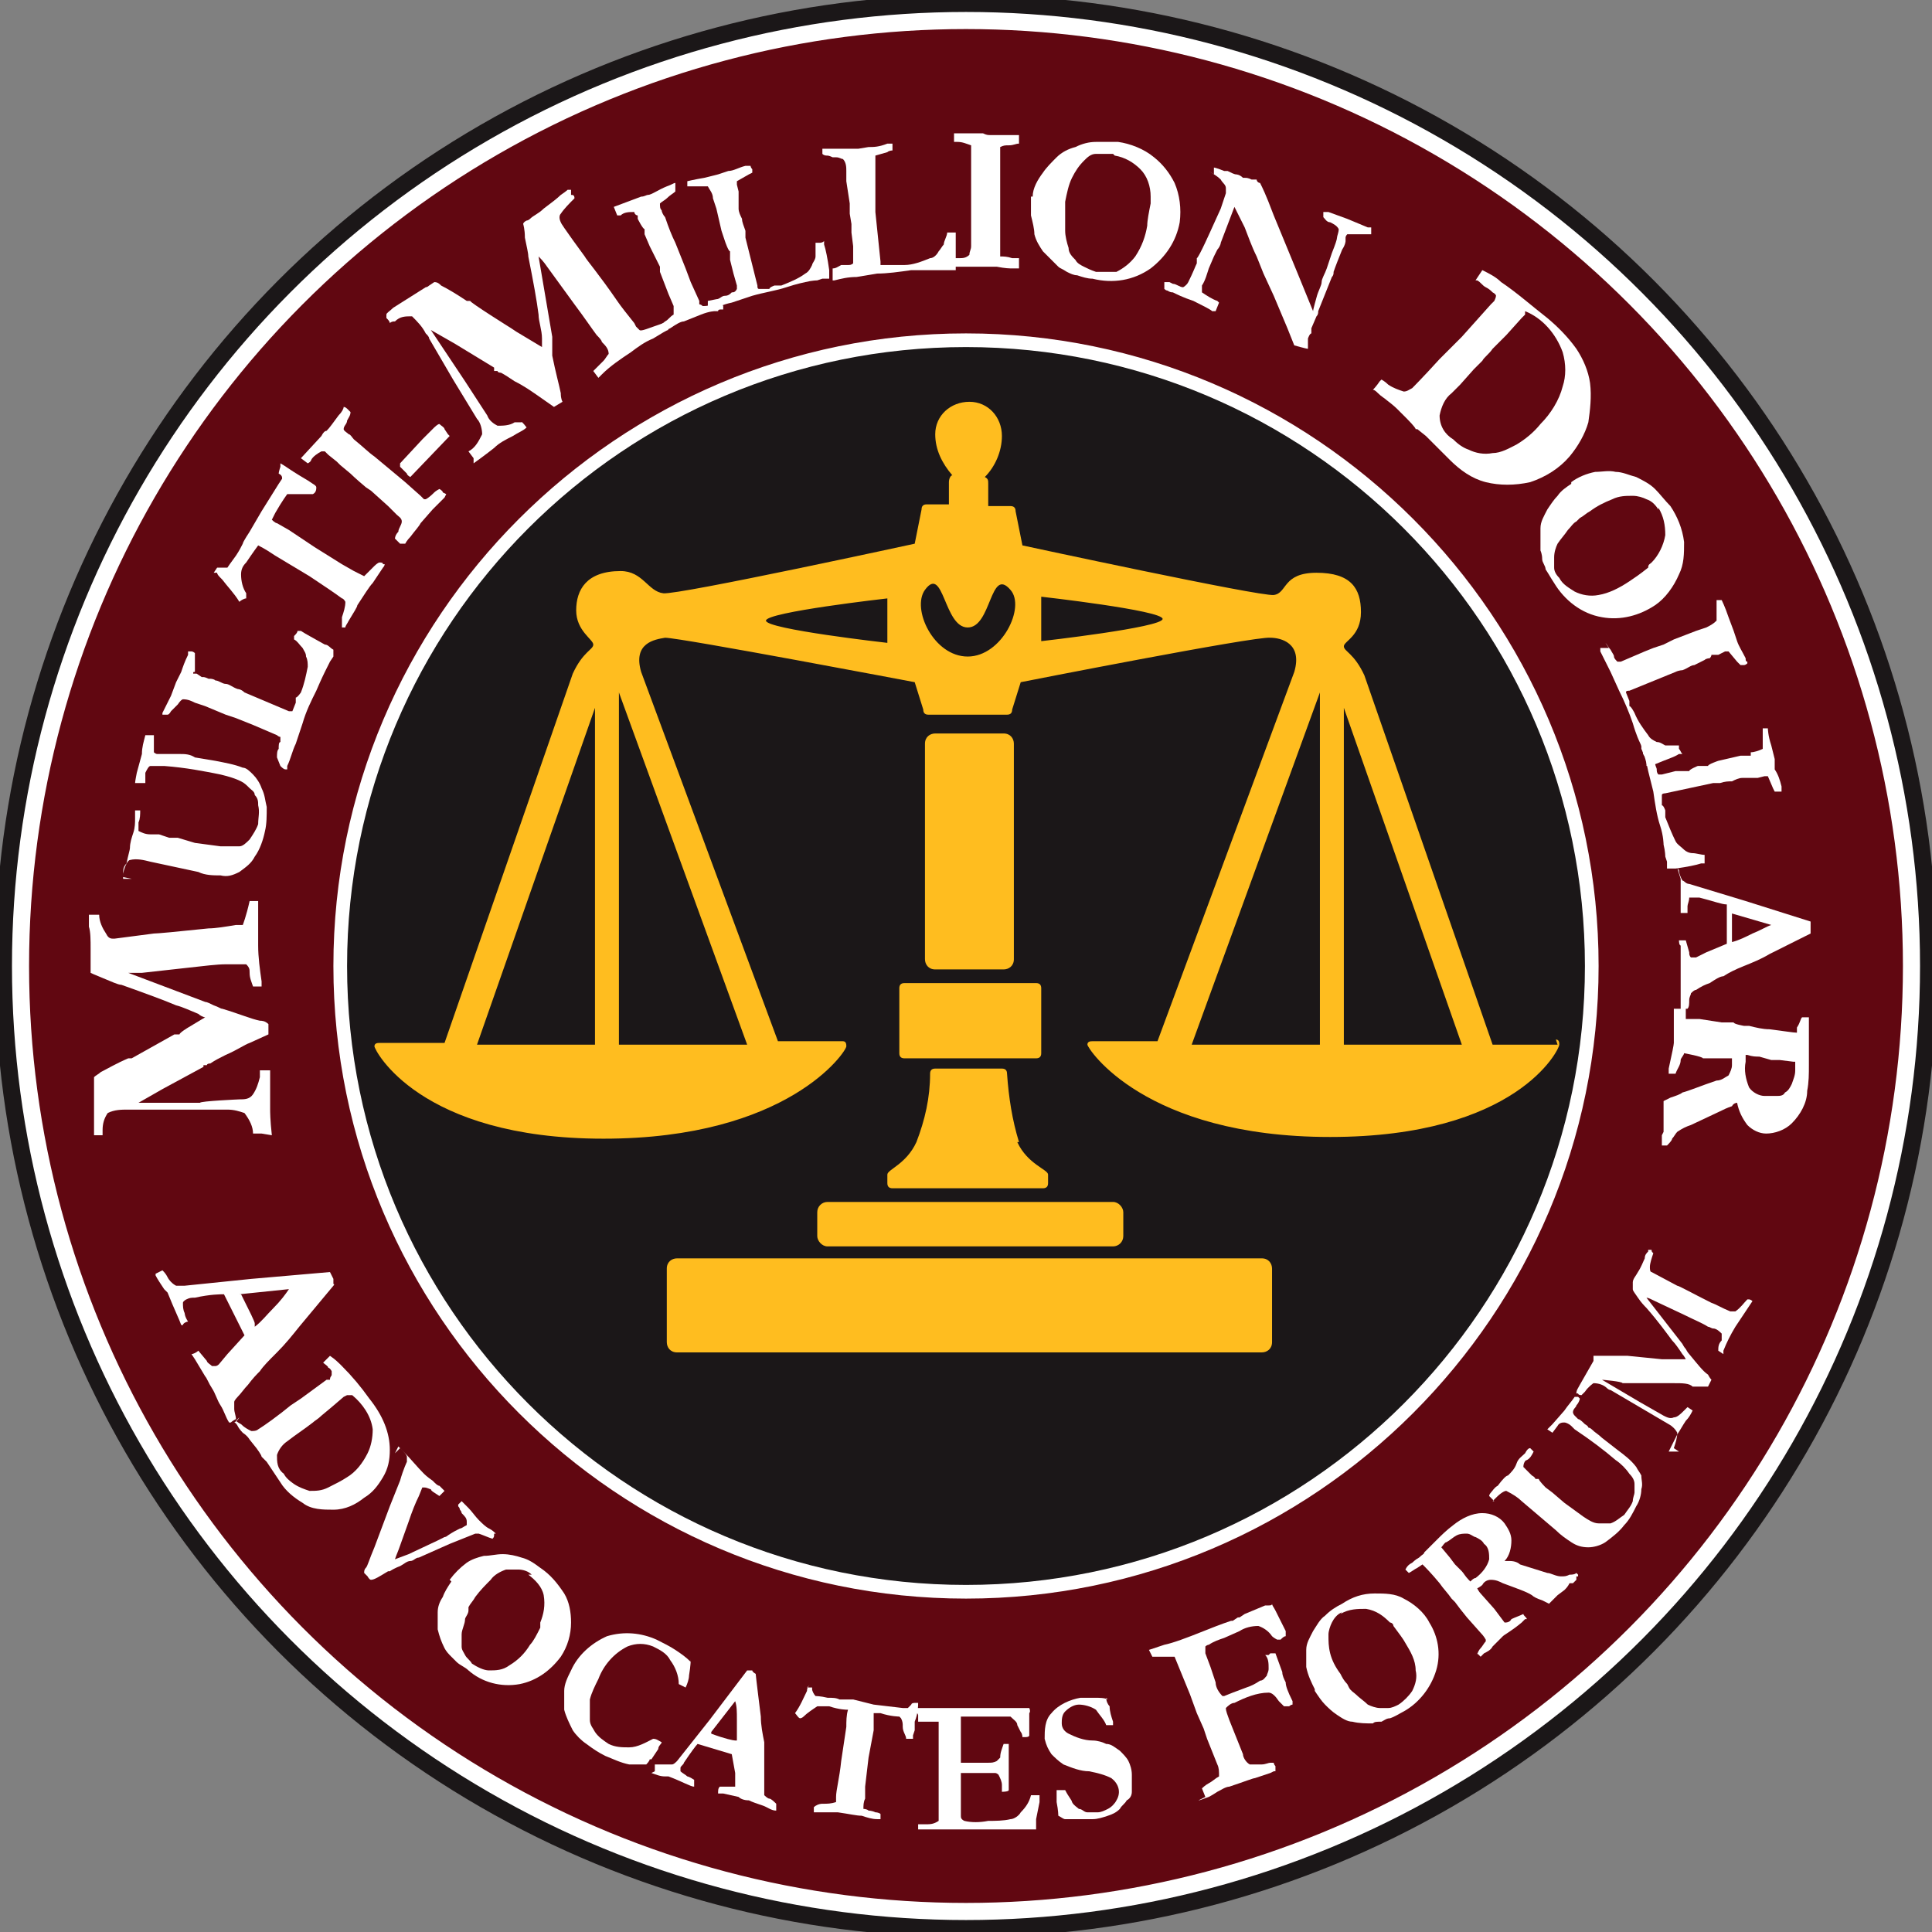 <?xml version="1.0" encoding="UTF-8"?>
<svg xmlns="http://www.w3.org/2000/svg" width="113" height="113" xmlns:xlink="http://www.w3.org/1999/xlink" version="1.1" viewBox="0 0 113 113">
  <rect x="0" y="0" width="113" height="113" fill="#808080" stroke="none"/>
  <defs>
    <clipPath id="clippath">
      <rect width="113" height="113" fill="none"/>
    </clipPath>
  </defs>
  <!-- Generator: Adobe Illustrator 28.7.1, SVG Export Plug-In . SVG Version: 1.2.0 Build 142)  -->
  <g>
    <g id="Layer_1">
      <g clip-path="url(#clippath)">
        <g id="Group_1017">
          <path id="Path_8141" d="M112.8,56.5c0,31.1-25.2,56.3-56.3,56.3S.2,87.6.2,56.5c0-31.1,25.2-56.3,56.3-56.3,0,0,0,0,0,0,31.1,0,56.3,25.2,56.3,56.3" fill="#fff"/>
          <circle id="Ellipse_14" cx="56.5" cy="56.5" r="56.3" fill="none" stroke="#1b1718"/>
          <path id="Path_8142" d="M110.8,56.5c0,30-24.3,54.3-54.3,54.3-30,0-54.3-24.3-54.3-54.3,0-30,24.3-54.3,54.3-54.3,0,0,0,0,0,0,30,0,54.3,24.3,54.3,54.3" fill="#610711"/>
          <circle id="Ellipse_15" cx="56.5" cy="56.5" r="54.3" fill="none" stroke="#610711" stroke-miterlimit="4" stroke-width="1"/>
          <path id="Path_8143" d="M93.1,56.5c0,20.2-16.4,36.6-36.6,36.6s-36.6-16.4-36.6-36.6S36.3,19.9,56.5,19.9h0c20.2,0,36.6,16.4,36.6,36.6" fill="#1b1718"/>
          <path id="Path_8144" d="M56.5,93.5c-20.4,0-37-16.6-37-37S36.1,19.5,56.5,19.5s37,16.6,37,37c0,20.4-16.6,37-37,37M56.5,20.3c-20,0-36.2,16.2-36.2,36.2s16.2,36.2,36.2,36.2,36.2-16.2,36.2-36.2h0c0-20-16.2-36.2-36.2-36.2" fill="#fff"/>
          <path id="Rectangle_1015" d="M39.6,73.6h34.2c.4,0,.6.3.6.6v4.3c0,.4-.3.6-.6.6h-34.2c-.4,0-.6-.3-.6-.6v-4.3c0-.4.3-.6.6-.6Z" fill="#ffbd1f"/>
          <rect id="Rectangle_1016" x="47.8" y="70.3" width="17.9" height="2.6" rx=".6" ry=".6" fill="#ffbd1f"/>
          <path id="Path_8145" d="M59.6,66.8c-.4-1.3-.6-2.6-.7-4,0-.2-.1-.3-.3-.3h-3.9c-.2,0-.3.1-.3.3,0,1.4-.3,2.7-.8,4-.6,1.3-1.7,1.6-1.7,1.9v.5c0,.2.1.3.3.3h8.8c.2,0,.3-.1.3-.3,0,0,0,0,0,0v-.5c0-.3-1.2-.6-1.8-1.9" fill="#ffbd1f"/>
          <path id="Path_8146" d="M60.9,61.6c0,.2-.1.3-.3.3h-7.7c-.2,0-.3-.1-.3-.3v-3.8c0-.2.1-.3.3-.3h7.7c.2,0,.3.1.3.3v3.8Z" fill="#ffbd1f" fill-rule="evenodd"/>
          <path id="Rectangle_1017" d="M54.7,42.9h4c.4,0,.6.3.6.6h0v12.6c0,.4-.3.6-.6.6h-4c-.4,0-.6-.3-.6-.6,0,0,0,0,0,0v-12.6c0-.4.3-.6.6-.6Z" fill="#ffbd1f"/>
          <path id="Path_8147" d="M91.1,61.1h-3.8l-7.5-21.6c-.6-1.3-1.2-1.4-1.2-1.7s1-.6,1-2-.6-2.3-2.6-2.3-1.7,1.2-2.5,1.3-14.7-2.9-14.7-2.9l-.4-2c0-.2-.1-.3-.3-.3h-1.3c0,0,0-.2,0-.2v-1.1c0-.2,0-.3-.2-.4.6-.6,1-1.5,1-2.4,0-1.1-.8-2-1.9-2-1.1,0-2,.8-2,1.9,0,0,0,0,0,0,0,.9.4,1.7,1,2.4-.1,0-.2.2-.2.4v1.1c0,0,0,.2,0,.2h-1.3c-.2,0-.3.1-.3.3h0s-.4,2-.4,2c0,0-13.8,3-14.7,2.9s-1.2-1.3-2.5-1.3c-2,0-2.6,1.1-2.6,2.3s1,1.7,1,2-.6.4-1.2,1.7l-7.5,21.6h-3.8c-.1,0-.3,0-.3.2,0,0,0,0,0,0,0,.2,2.6,5.4,13.4,5.4s14.2-5.1,14.2-5.4c0-.1,0-.3-.2-.3,0,0,0,0,0,0h-3.8l-8-21.6c-.5-1.7.8-1.9,1.4-2,.9,0,14.6,2.6,14.6,2.6l.5,1.6c0,.2.1.3.3.3h4.6c.2,0,.3-.1.3-.3h0s.5-1.6.5-1.6c0,0,13.7-2.7,14.6-2.6.6,0,1.9.3,1.4,2l-8,21.6h-3.8c-.1,0-.3,0-.3.2,0,0,0,0,0,0,0,.2,3.3,5.4,14.2,5.4s13.4-5.1,13.4-5.4c0-.1,0-.3-.2-.3,0,0,0,0,0,0M34.8,61.1h-6.9l6.9-19.7v19.7ZM43.7,61.1h-7.5v-20.6l7.5,20.6ZM51.9,37.6s-7.1-.8-7.1-1.3,7.1-1.3,7.1-1.3v2.7ZM56.6,38.4c-2,0-3.3-2.8-2.5-3.9,1.1-1.5,1.1,2.2,2.5,2.2s1.3-3.6,2.5-2.2c.9,1-.5,3.9-2.5,3.9M60.9,37.6v-2.7s7.1.8,7.1,1.3-7.1,1.3-7.1,1.3M77.2,61.1h-7.5l7.5-20.6v20.6ZM78.6,61.1v-19.7l6.9,19.7h-6.9Z" fill="#ffbd1f"/>
          <path id="Path_8148" d="M15.3,66.3h-.5c0-.4-.2-.8-.5-1.2-.3-.1-.6-.2-1-.2h-2.7s-2.8,0-2.8,0h-.3c-.4,0-.8,0-1.2.2-.2.3-.3.6-.3,1,0,.1,0,.3,0,.3-.1,0-.2,0-.3,0h-.2c0-.2,0-.4,0-.6v-2.2c0,0,0-.1,0-.2v-.4c.1-.1.3-.2.4-.3.4-.2.9-.5,1.6-.8h.2c0,0,2.5-1.4,2.5-1.4h.3c0-.1.5-.4.5-.4l.5-.3.5-.3c-.1,0-.3-.1-.4-.2-.5-.2-.9-.4-1.3-.5-.7-.3-1.8-.7-3.2-1.2-.2,0-.6-.2-1.1-.4s-.7-.3-.7-.3c0,0,0-.2,0-.3,0,0,0-.1,0-.2,0-.3,0-.6,0-.9,0-.5,0-1-.1-1.3,0-.3,0-.5,0-.5,0,0,0-.1,0-.2,0,0,.1,0,.2,0h.4c0,.4.2.8.4,1.1.1.2.2.3.4.3h.1s2.3-.3,2.3-.3c.2,0,1.3-.1,3.2-.3.4,0,1-.1,1.6-.2,0,0,.1,0,.2,0,0,0,.2,0,.2,0,0,0,.2-.5.4-1.4,0,0,.1,0,.2,0,.1,0,.2,0,.3,0,0,.1,0,.5,0,1,0,.5,0,1,0,1.6,0,.7.1,1.4.2,2.1,0,0,0,.2,0,.3h-.5c-.1-.3-.2-.5-.2-.8,0-.2,0-.3-.2-.5-.3,0-.5,0-.8,0-.2,0-.3,0-.4,0-.5,0-1.3.1-2.2.2l-2.7.3c-.4,0-.6,0-.8,0l4.5,1.7c.1,0,.3.1.5.2.3.1.4.2.5.2,1,.3,1.7.6,2.2.7.1,0,.3,0,.5.2v.6s-1.1.5-1.1.5c-.3.1-.7.4-1.4.7-.4.2-.6.3-.9.5,0,0-.2,0-.2.1h-.2c0,.1,0,.1,0,.1l-2.4,1.3-1.4.8h3.6c0-.1,2.3-.2,2.3-.2.3,0,.6,0,.8-.3.2-.3.3-.6.4-1v-.4c0,0,.6,0,.6,0,0,.3,0,.6,0,1,0,.4,0,.9,0,1.3,0,.1,0,.6.1,1.5" fill="#fff"/>
          <path id="Path_8149" d="M7.7,51.4h-.5c0-.2,0-.2,0-.3,0-.2,0-.4.2-.6.1-.5.2-.8.2-.9,0-.3.1-.6.2-.9s.1-.6.1-.8c0-.2,0-.4,0-.5h0s.3,0,.3,0h0c0,.2,0,.5-.1.7,0,.2,0,.3,0,.5.2.1.4.2.7.2.1,0,.2,0,.3,0h.2s.6.2.6.2h.5c0,0,1,.3,1,.3l1.5.2c.4,0,.8,0,1.1,0,.2,0,.4-.2.6-.4.2-.3.4-.6.5-.9,0-.4.1-.7,0-1.1,0-.2,0-.4-.2-.6,0-.2-.2-.3-.3-.4-.2-.2-.3-.3-.5-.4-.4-.2-.8-.3-1.2-.4-1-.2-2-.4-3.3-.5h-.3c-.2,0-.3,0-.5,0-.1,0-.2.2-.3.4v.6c-.1,0-.1,0-.1,0h-.5c0-.1.1-.6.1-.6l.3-1.1c0-.4.1-.7.2-1.1h0c0,0,.2,0,.3,0,0,0,.1,0,.2,0,0,.2,0,.3,0,.5,0,.2,0,.3,0,.5,0,0,.1.1.2.1,0,0,.2,0,.3,0,.2,0,.3,0,.5,0,.1,0,.2,0,.3,0s.2,0,.2,0c.3,0,.6,0,.9.2l1.2.2c.5.1,1.1.2,1.6.4.2,0,.4.2.6.4.2.2.4.5.5.8.2.4.2.7.3,1.1,0,.5,0,1-.1,1.4-.1.5-.3,1.1-.6,1.5-.2.4-.5.6-.9.9-.4.2-.7.3-1.1.2-.4,0-.9,0-1.3-.2l-2.8-.6c-.4-.1-.8-.2-1.2-.1-.1,0-.3.3-.4.8,0,0,0,.2,0,.2" fill="#fff"/>
          <path id="Path_8150" d="M16.2,44.3c0-.2,0-.4.1-.5,0-.2,0-.4.1-.4,0,0,0-.2,0-.3,0,0-.1,0-.2-.1l-.7-.3-.7-.3-.5-.2-.5-.2-.6-.2-1.2-.5-.6-.2h0c-.2-.1-.4-.2-.7-.2,0,0-.1,0-.3.3l-.2.2c0,0-.1.1-.2.2,0,0-.1.2-.2.2-.1,0-.2,0-.2,0,0,0,0,0-.1,0,0,0,0,0,0-.1,0,0,.2-.4.5-1l.3-.8.3-.6c.1-.3.2-.6.4-1,0-.1,0-.2,0-.2,0,0,0,0,0,0,0,0,.2,0,.2,0,0,0,.1,0,.2.1,0,0,0,.2,0,.3v.8c-.1,0-.1,0-.1.1,0,0,0,0,0,0h.2c0,0,.3.2.3.2h.1s0,0,0,0c0,0,.1,0,.3.1,0,0,.1,0,.1,0s.2,0,.3.1c.2,0,.4.2.6.2.2,0,.4.2.7.3,0,0,.2,0,.4.2l2.6,1.1c0,0,.2,0,.2,0l.2-.5v-.3c.1,0,.3-.3.3-.3.2-.5.3-1,.4-1.5,0-.2,0-.4-.1-.6,0-.2-.1-.3-.2-.5-.2-.2-.3-.4-.5-.5v-.2c.1-.1.2-.2.2-.3h.2c.3.2.7.4,1.4.8.2,0,.3.2.5.3,0,0,0,.1,0,.2v.2c0,0-.2.3-.2.3,0,0-.1.2-.3.6,0,0-.2.4-.5,1.1-.3.6-.6,1.2-.8,1.9l-.4,1.2c-.2.4-.3.9-.5,1.3h0c0,.1,0,.1,0,.2,0,0,0,0-.1,0-.1,0-.2-.1-.3-.2" fill="#fff"/>
          <path id="Path_8151" d="M12.5,33.5l.2-.3h.1c.2,0,.3,0,.5,0,0,0,.2-.3.5-.7.2-.3.3-.5.4-.7h0c0-.1.4-.7.4-.7l.7-1.2,1-1.6.2-.3c0-.1,0-.2-.2-.3h0c0-.1.1-.4.1-.4,0,0,0,0,0-.2.2.1.6.4,1.1.7l.5.3.3.2c0,0,.2.1.2.2,0,.1,0,.3-.2.4-.3,0-.5,0-.8,0-.2,0-.4,0-.5,0,0,0-.1,0-.2,0,0,0-.3.4-.7,1.1,0,0-.1.2-.2.4,0,0,.2.2.3.2l.7.4,1.5,1,1.6,1,.7.4c.2.1.4.2.6.3,0,0,.2-.2.3-.3,0,0,.1-.1.3-.3,0,0,.2-.2.3-.2.1,0,.2,0,.2.1,0,0,0,0,.1,0,0,0,0,.1-.1.2-.2.3-.4.6-.6.9-.2.2-.5.7-.9,1.3,0,.1-.2.4-.5.9-.1.2-.2.3-.2.4,0,0,0,0-.1,0h-.1c0,0,0,0,0,0,0-.2,0-.4,0-.6.1-.3.2-.6.2-.9,0,0-.1-.2-.2-.2-.4-.3-1-.7-1.9-1.3l-2-1.2c-.3-.2-.6-.4-1-.6,0,0,0,0,0,0,0,0,0,0,0,0,0,0-.3.4-.7,1-.2.2-.3.4-.3.7,0,.4.1.8.3,1.1,0,.2,0,.3,0,.3-.1,0-.3.1-.4.2-.3-.5-.7-.9-1-1.3-.2-.2-.3-.3-.3-.4" fill="#fff"/>
          <path id="Path_8152" d="M23.4,31.8l-.3-.3c0,0,0-.2.2-.4,0-.2.2-.4.2-.6,0-.2-.2-.3-.3-.4l-.5-.5-1-.9-.3-.2c-.6-.5-.9-.8-.9-.8l-.6-.5-.2-.2-.5-.4-.2-.2c0,0-.1,0-.2,0-.2.1-.5.3-.6.5,0,0,0,.1-.2.2l-.4-.3,1.2-1.3c.1-.2.2-.3.3-.3.2-.2.4-.5.7-.9.2-.2.3-.4.3-.5,0,0,.1,0,.2.1s.1.1.2.2c0,.2-.1.3-.2.5,0,.2-.2.3-.2.5,0,.1.2.2.3.3.1,0,.2.2.3.3.5.4.9.8,1.2,1l1.2,1,.6.5.9.8.2.2s0,0,.1,0c.2-.1.4-.3.5-.4,0,0,.1-.1.3-.2,0,0,.2.1.2.2,0,0,0,0,.2.1,0,0,0,0,0,0,0,0-.1.2-.1.2,0,0,0,0-.1.1,0,0-.2.2-.6.6l-.7.8c-.1.2-.3.4-.6.8-.2.2-.3.4-.3.4" fill="#fff"/>
          <path id="Path_8153" d="M23.4,27.1l1.3-1.4.7-.7c0,0,.2-.2.3-.2.1.1.3.2.3.3h0c0,0,.2.3.2.3,0,0,0,0,.1.1h0c0,0-2.3,2.4-2.3,2.4,0,0-.2-.1-.2-.2,0,0-.2-.2-.2-.2,0,0,0,0,0,0l-.2-.2h0Z" fill="#fff"/>
          <path id="Path_8154" d="M27.7,26.8l-.3-.4c.4-.2.6-.6.8-1,0-.3-.1-.7-.3-.9l-1.4-2.3-1.4-2.4c0-.1-.1-.2-.2-.3-.2-.4-.5-.7-.8-1-.4,0-.7,0-1,.3-.1,0-.2,0-.3.1,0-.1-.1-.2-.2-.3v-.2c0-.1.2-.2.4-.4l1.9-1.2s.1,0,.2-.1l.3-.2c.2,0,.3.1.4.2.4.2.9.5,1.5.9h.2c0,.1,2.4,1.6,2.4,1.6l.3.2.5.3.5.3.5.3c0-.2,0-.3,0-.5,0-.5-.2-1-.2-1.4-.1-.8-.3-1.9-.6-3.4,0-.2-.1-.6-.2-1.1,0-.5-.1-.8-.1-.8,0,0,0-.1.2-.2,0,0,.1,0,.2-.1.2-.2.5-.3.8-.6.4-.3.8-.6,1-.8.3-.2.4-.3.4-.3,0,0,.1,0,.2,0,0,0,0,.1,0,.1v.2c.1,0,.2,0,.2.2-.3.3-.6.6-.8.9-.1.1-.1.3,0,.5h0c0,.1,1.4,2,1.4,2,.1.2.8,1,1.9,2.6.2.3.6.8,1,1.3,0,0,0,0,.1.2,0,0,.1.1.2.2s.5-.1,1.4-.4c0,0,0,.1.1.1,0,0,.1.2.2.3-.1,0-.4.2-.9.5-.5.2-.9.5-1.3.8-.6.4-1.2.8-1.7,1.3,0,0-.1.1-.2.2l-.3-.4c.2-.2.4-.4.6-.6.1-.1.2-.3.3-.4,0-.3-.2-.5-.4-.7,0-.1-.2-.3-.3-.4-.3-.4-.7-1-1.3-1.8l-1.6-2.2c-.2-.3-.4-.5-.5-.6l.8,4.7c0,.1,0,.3,0,.5,0,.3,0,.5,0,.6.2,1,.4,1.7.5,2.2,0,.1,0,.3.1.5l-.5.3-1-.7c-.3-.2-.7-.5-1.3-.8-.3-.2-.6-.4-.8-.5,0,0-.2,0-.2-.1h-.2c0-.1,0-.1,0-.2l-2.3-1.4-1.4-.8,2,3,1.3,2c.1.3.4.5.6.6.3,0,.7,0,1-.2h.4c0-.1.3.3.3.3-.2.2-.5.3-.8.5-.4.2-.8.4-1.1.7,0,0-.5.4-1.2.9" fill="#fff"/>
          <path id="Path_8155" d="M38.8,19.4l-.2-.4c0,0,.2-.1.3-.2.2-.1.3-.3.5-.4,0-.2,0-.4,0-.5l-.3-.7-.5-1.3v-.3c-.4-.8-.6-1.2-.6-1.2l-.3-.7v-.3c-.1,0-.4-.6-.4-.6v-.2c-.1,0-.2-.1-.2-.2-.3,0-.6,0-.8.2,0,0-.1,0-.2,0l-.2-.5,1.6-.6c.2,0,.3-.1.4-.1.2,0,.6-.3,1.1-.5.3-.1.4-.2.5-.2,0,0,0,.1,0,.2,0,0,0,.1,0,.3-.1.1-.3.2-.5.4-.1.1-.3.2-.4.3,0,.2,0,.3.1.4,0,.1.1.3.2.4.2.6.4,1.1.6,1.5l.6,1.5.3.8.5,1.1v.2c0,0,.1,0,.2.1.2,0,.4,0,.7-.2h.4c0,0,0,0,.1.2,0,0,0,.1,0,.2,0,0,0,0-.1,0-.1,0-.2,0-.2.1,0,0-.1,0-.2,0,0,0-.3,0-.8.2l-1,.4c-.2,0-.5.2-.8.4-.2.1-.4.2-.5.2" fill="#fff"/>
          <path id="Path_8156" d="M41.9,17.5c.2,0,.3-.2.5-.2.2,0,.3-.1.4-.2.1,0,.2,0,.3-.2,0,0,0-.2,0-.2l-.2-.7-.2-.8v-.5c-.1,0-.3-.6-.3-.6l-.2-.6-.3-1.3-.2-.6h0c0-.3-.2-.5-.3-.7-.1,0-.2,0-.4,0h-.2c0,0-.2,0-.3,0-.1,0-.2,0-.3,0,0-.1,0-.2,0-.2,0,0,0,0,0-.1,0,0,0,0,0,0,0,0,.4-.1,1-.2l.8-.2.6-.2c.3,0,.6-.2,1-.3.1,0,.2,0,.2,0,0,0,0,0,.1,0,0,0,0,.1.1.2,0,0,0,.2,0,.2,0,0,0,0-.2.1l-.7.4s0,0,0,0c0,0,0,0,0,0v.2s.1.4.1.4h0c0,.1,0,.2,0,.2,0,0,0,.1,0,.3,0,0,0,.1,0,.2s0,.2,0,.3c0,.2.1.4.2.6,0,.2.1.4.2.7,0,.1,0,.2,0,.4l.7,2.8c0,.1,0,.2.1.2h.6c0-.1.3-.2.3-.2h.4c.5-.2,1-.4,1.4-.7.2-.1.3-.3.4-.5,0-.1.2-.3.2-.5,0-.2,0-.5,0-.8h.2c.1,0,.2,0,.3-.1v.2c.1.3.2.8.3,1.5,0,.2,0,.4,0,.5,0,0-.1,0-.2,0h-.2c0,0-.3.1-.3.1,0,0-.3,0-.7.1,0,0-.5.1-1.1.3s-1.3.3-2,.5l-1.2.4c-.5.1-.9.3-1.3.4h0s0,0-.1,0c0,0,0,0,0-.1,0-.1,0-.2,0-.4" fill="#fff"/>
          <path id="Path_8157" d="M48.7,15.7c.2,0,.3-.1.5-.2.2,0,.4,0,.4,0,.1,0,.2,0,.3-.1,0,0,0-.2,0-.2v-.8c0,0-.1-.8-.1-.8v-.5c0,0-.1-.6-.1-.6v-.6c0,0-.2-1.3-.2-1.3v-.6c0,0,0,0,0,0,0-.2,0-.5-.2-.7-.1,0-.2-.1-.4-.1h-.2c0,0-.2-.1-.3-.1-.1,0-.2,0-.3-.1,0-.1,0-.2,0-.2,0,0,0,0,0-.1,0,0,0,0,.1,0,0,0,.4,0,1.1,0h.9c0,0,.6-.1.6-.1.3,0,.6,0,1.1-.2.1,0,.2,0,.2,0,0,0,0,0,.1,0,0,0,0,.2,0,.2,0,0,0,.2,0,.2,0,0-.2,0-.3.1l-.7.2s0,0,0,0c0,0,0,0,0,0v.2s0,.4,0,.4h0c0,.1,0,.2,0,.2,0,0,0,.1,0,.3,0,0,0,.1,0,.2s0,.2,0,.3c0,.2,0,.5,0,.6,0,.2,0,.4,0,.7,0,.1,0,.2,0,.4l.3,2.9c0,0,0,.2,0,.2h.6s.4,0,.4,0h.4c.5,0,1-.2,1.5-.4.2,0,.4-.2.5-.4.1-.1.2-.3.3-.4,0-.2.2-.5.2-.7h.2c.1,0,.2,0,.3,0v.2c0,.3,0,.8,0,1.5,0,.2,0,.4,0,.5,0,0-.1,0-.2,0h-.2s-.3,0-.3,0c0,0-.3,0-.7,0h-1.2c-.7.1-1.4.2-2,.2l-1.2.2c-.5,0-.9.1-1.3.2h0s0,0-.1,0c0,0,0,0,0-.1,0-.1,0-.2,0-.4" fill="#fff"/>
          <path id="Path_8158" d="M55.7,15.5v-.4c0,0,.2,0,.4,0,.2,0,.4,0,.6-.2,0-.2.1-.3.1-.5v-.7s0-1.4,0-1.4v-.3c0-.8,0-1.2,0-1.2v-.8s0-.3,0-.3v-.7s0-.3,0-.3c0,0,0-.1,0-.2-.3-.1-.5-.2-.8-.2,0,0-.1,0-.2,0v-.5h1.7c.2.1.3.1.4.1.2,0,.6,0,1.1,0,.3,0,.5,0,.6,0v.2c0,0,0,.2,0,.3-.2,0-.3.1-.6.1-.2,0-.3,0-.5.1,0,.1,0,.3,0,.5,0,.1,0,.3,0,.4,0,.7,0,1.2,0,1.6v1.6s0,.8,0,.8v1.2s0,.2,0,.2c0,0,0,0,0,.1.2,0,.4,0,.7.1h.4c0,.2,0,.3,0,.4,0,0,0,.1,0,.2,0,0,0,0-.1,0-.1,0-.2,0-.2,0,0,0-.1,0-.2,0,0,0-.3,0-.8-.1h-1.1c-.2,0-.5,0-.9,0-.3,0-.4,0-.5,0" fill="#fff"/>
          <path id="Path_8159" d="M60.4,11.5c0-.5.3-1,.6-1.4.2-.3.5-.6.8-.9.3-.3.7-.5,1.1-.6.4-.2.8-.3,1.2-.3.5,0,.9,0,1.3,0,.7.1,1.5.4,2.1.9.5.4.9.9,1.2,1.5.3.7.4,1.5.3,2.3-.2,1.1-.8,2-1.7,2.7-1,.7-2.2.9-3.4.6-.3,0-.6-.1-.9-.2-.2,0-.4-.1-.6-.2-.3-.2-.4-.2-.5-.3-.3-.3-.6-.6-.9-.9-.2-.3-.4-.6-.5-1,0-.3-.1-.7-.2-1.1,0-.4,0-.7,0-1.1M65.1,9c-.3,0-.7,0-1,0-.3,0-.5.2-.7.4-.3.3-.5.6-.7,1-.2.4-.3.9-.4,1.4,0,.2,0,.5,0,.7,0,0,0,.1,0,.3,0,.2,0,.4,0,.7,0,.3.1.7.2,1,0,.3.2.5.4.7.1.2.3.3.5.4.2.1.4.2.7.3.4,0,.8,0,1.2,0,.4-.2.8-.5,1.1-.9.4-.6.6-1.2.7-1.8,0-.3.1-.8.2-1.3h0c0-.2,0-.3,0-.4,0-.6-.2-1.2-.6-1.6-.4-.4-.9-.7-1.5-.8" fill="#fff"/>
          <path id="Path_8160" d="M71,10.2v-.4c.1,0,.6.2.6.2h.2c.2.1.4.2.5.2,0,0,.2,0,.4.2,0,0,0,0,.1,0s.2,0,.4.1h.3c0,.1.1.2.2.2.4.8.6,1.4.8,1.9s1,2.4,2.3,5.6h0c0-.1.2-.8.2-.8.1-.4.3-.7.3-.9s.2-.5.3-.8c.1-.3.2-.6.3-.9.2-.5.3-.8.3-.9,0-.1.1-.3.1-.5-.1-.2-.3-.3-.5-.4-.2,0-.3-.2-.4-.3v-.3c.1,0,.3,0,.3,0l1.1.4,1.2.5c0,0,.2,0,.2,0v.4c-.2,0-.4,0-.5,0-.2,0-.3,0-.5,0-.1,0-.3,0-.4,0,0,0-.1.1-.1.2,0,0,0,.1,0,.2,0,0,0,.2-.2.5-.2.5-.4,1-.5,1.3,0,.1,0,.2-.1.3l-.8,2c0,.1,0,.2-.1.3l-.3.7v.3c-.1,0-.2.3-.2.3,0,.2,0,.3,0,.3v.3c-.1,0-.8-.2-.8-.2l-.4-1-.8-1.9-.6-1.3-.4-1c-.3-.6-.5-1.2-.7-1.7l-.6-1.2-.8,2.1c0,.1-.1.3-.2.4l-.2.4-.3.7c-.1.3-.2.7-.4,1,0,0,0,.1,0,.2,0,0,0,.1,0,.2.3.2.6.4.9.5,0,0,0,0,.1.1l-.2.5h-.2c-.1-.1-.5-.3-1.1-.6-.6-.2-1-.4-1.2-.5-.2,0-.3-.1-.3-.1,0,0-.1,0-.2-.1,0,0,0-.2,0-.2,0,0,0-.1,0-.2,0,0,.2,0,.3,0,0,0,0,0,.2.1.2,0,.4.2.6.2,0,0,.2-.1.3-.3.3-.6.4-.9.5-1.1v-.3c.1,0,.9-1.8.9-1.8l.5-1.1c.1-.3.2-.6.3-.9,0,0,0-.2,0-.3,0-.2-.2-.3-.3-.5-.2-.2-.4-.3-.7-.5" fill="#fff"/>
          <path id="Path_8161" d="M80.8,22.2c0,0,.2.1.4.3.3.2.6.3.9.4.2,0,.3-.1.5-.2,0,0,.6-.6,1.6-1.7l.6-.6.7-.7,1.7-1.9.2-.2c0,0,.1-.2.1-.3,0,0,0-.1-.2-.2-.1-.1-.2-.2-.4-.3-.2-.1-.3-.3-.5-.4h-.1c0,0,.4-.6.4-.6.4.2.8.4,1.1.7.9.6,1.8,1.4,2.7,2.1.6.5,1.2,1.1,1.7,1.8.4.6.7,1.3.8,2,.1.8,0,1.6-.1,2.3-.2.7-.6,1.4-1.1,2-.6.7-1.4,1.2-2.3,1.5-.9.2-1.8.2-2.6,0-.8-.2-1.5-.7-2.1-1.3l-1.1-1.1-.3-.3-.5-.4h-.1c0-.1-.5-.6-.5-.6l-.6-.6s-.2-.2-.6-.5c-.1-.1-.3-.2-.5-.4-.1-.1-.2-.2-.3-.2,0,0,.2-.2.4-.5M89.2,18.4c-.1.1-.2.2-.2.2l-.9,1-.8.8c-.2.3-.5.5-.6.7l-.5.5-.8.9-.5.5c-.4.3-.6.8-.7,1.3,0,.6.3,1.1.8,1.4.3.3.6.5.9.6.4.2.9.3,1.4.2.5,0,1-.3,1.4-.5.5-.3,1-.7,1.4-1.2.6-.6,1.1-1.4,1.3-2.2.2-.6.2-1.3,0-2-.4-1.1-1.2-2-2.2-2.4" fill="#fff"/>
          <path id="Path_8162" d="M91.9,28.2c.4-.3.9-.5,1.4-.6.4,0,.8-.1,1.2,0,.4,0,.8.2,1.2.3.4.2.8.4,1.1.7.3.3.6.7.9,1,.4.6.7,1.3.8,2.1,0,.7,0,1.3-.3,1.9-.3.7-.8,1.4-1.4,1.8-.9.6-2,.9-3.1.7-1.2-.2-2.2-1-2.8-2-.2-.3-.3-.5-.5-.8,0-.2-.2-.4-.2-.6,0-.3-.1-.5-.1-.5,0-.4,0-.9,0-1.3,0-.4.2-.7.4-1.1.2-.3.4-.6.6-.8.2-.3.5-.5.8-.7M97,29.8c-.2-.3-.4-.5-.7-.6-.2-.1-.5-.2-.8-.2-.4,0-.8,0-1.2.2-.5.2-.9.4-1.3.7-.2.1-.4.3-.6.4,0,0,0,0-.2.2-.2.1-.3.3-.5.5-.2.3-.4.5-.6.8-.1.2-.2.5-.2.8,0,.2,0,.4,0,.6,0,.2.1.4.3.6.2.4.6.6.9.8.4.2.9.3,1.4.2.6-.1,1.2-.4,1.8-.8.3-.2.6-.4,1.1-.8h0c0-.2.1-.2.2-.3.4-.4.7-1,.8-1.6,0-.6-.1-1.1-.4-1.6" fill="#fff"/>
          <path id="Path_8163" d="M93.9,37.6c.1.1.2.3.3.4.1.2.2.3.2.4,0,.1.1.2.2.3,0,0,.2,0,.2,0l.7-.3.7-.3.5-.2.6-.2.6-.3,1.3-.5.6-.2h0c.2-.1.4-.2.6-.4,0-.1,0-.3,0-.4v-.2c0,0,0-.2,0-.3,0-.1,0-.2,0-.3,0,0,.2,0,.2,0,0,0,0,0,.1,0,0,0,0,0,0,0,0,0,.2.4.4,1l.3.8.2.6c.1.3.3.6.5,1,0,.1,0,.2.1.2,0,0,0,0,0,.1,0,0-.1.1-.2.1,0,0-.1,0-.2,0,0,0,0,0-.2-.2l-.5-.6s0,0,0,0c0,0,0,0,0,0h-.2c0,0-.4.2-.4.2h-.1s0,0,0,0h-.3c0,.1-.1.2-.1.2s-.2,0-.3.1c-.2.1-.4.2-.6.3-.2,0-.4.2-.7.3,0,0-.2,0-.4.1l-2.7,1.1c-.1,0-.2,0-.2.1l.2.5v.3c.1,0,.3.4.3.4.2.5.5.9.8,1.3.1.2.3.3.5.4.2,0,.3.1.5.2.3,0,.5,0,.8,0v.2c.1.1.1.2.2.3h-.2c-.3.2-.7.3-1.4.6-.2,0-.3.1-.5.1,0,0,0-.1,0-.2v-.2c0,0-.2-.3-.2-.3,0,0,0-.3-.2-.7,0,0-.2-.4-.4-1.1-.2-.6-.5-1.3-.8-1.9l-.5-1.1c-.2-.4-.4-.8-.6-1.2h0c0-.1,0-.1,0-.2,0,0,0,0,.1,0,.1,0,.2,0,.4,0" fill="#fff"/>
          <path id="Path_8164" d="M96.6,44.1c0,.2.2.3.2.5,0,.2.1.3.1.4,0,.1,0,.2.1.3,0,0,.2,0,.2,0l.8-.2h.8c0-.1.5-.3.5-.3h.6c0-.1.6-.3.6-.3l1.3-.3h.6c0-.1,0-.2,0-.2.2,0,.5-.1.7-.2,0-.1,0-.2,0-.4v-.2c0,0,0-.2,0-.3,0-.1,0-.2,0-.3.1,0,.2,0,.2,0,0,0,0,0,.1,0,0,0,0,0,0,0,0,0,0,.4.2,1l.2.8v.6c.2.3.3.6.4,1,0,.1,0,.2,0,.2,0,0,0,0,0,.1,0,0-.1,0-.2,0,0,0-.2,0-.2,0,0,0,0,0-.1-.2l-.3-.7s0,0,0,0c0,0,0,0,0,0h-.2s-.4.1-.4.1h-.1s0,0,0,0c0,0-.1,0-.3,0,0,0-.1,0-.2,0s-.2,0-.3,0c-.2,0-.4.1-.6.2-.2,0-.4,0-.7.1-.1,0-.2,0-.4,0l-2.8.6c0,0-.2,0-.2.1v.6c.1,0,.2.3.2.3v.4c.2.5.4,1,.6,1.4.1.2.3.3.5.5.1.1.3.2.5.2.2,0,.5.1.7.1v.2c0,.1,0,.2,0,.3h-.2c-.3.1-.8.2-1.5.3-.2,0-.4,0-.5,0,0,0,0-.1,0-.2v-.2c0,0-.1-.3-.1-.3,0,0,0-.3-.1-.7,0,0,0-.5-.2-1.1s-.3-1.3-.4-2l-.3-1.2c-.1-.5-.2-.9-.4-1.3h0c0-.1,0-.1,0-.2,0,0,0,0,.1,0,.1,0,.2,0,.4,0" fill="#fff"/>
          <path id="Path_8165" d="M97.7,50.5h.4c0,.1,0,.3.1.4,0,.2.1.4.2.6.1,0,.2.2.4.2l3.3,1,3.8,1.2c0,.1,0,.3,0,.4v.3s0,0,0,0l-2.4,1.2c-.5.3-1,.5-1.5.7-.5.2-.9.4-1.2.6-.2,0-.5.2-.8.4-.3.1-.5.2-.8.4-.1,0-.2.1-.3.2,0,.1-.1.2-.1.4,0,.2,0,.4-.1.5,0,0-.2,0-.3,0h-.1c0-.3,0-.6,0-1,0-.4,0-.7,0-1,0-.3,0-.5,0-.7v-1c-.1,0-.1-.3-.1-.3.1,0,.3,0,.4,0l.2.7c0,.1,0,.2.1.3,0,0,0,0,.1,0,0,0,.1,0,.2,0l.6-.3,1.2-.5v-2.3c-.3,0-.8-.2-1.6-.4-.1,0-.3,0-.4,0,0,0-.2,0-.2,0,0,.2-.1.4-.1.5,0,0,0,.2,0,.4-.1,0-.2,0-.3,0,0,0,0,0-.1,0,0-.2,0-.8,0-1.8v-.2c-.1-.3-.2-.6-.2-.8h0ZM101.3,53.2c0,.9,0,1.5,0,1.7v.2c.4-.1.8-.3,1.2-.5.5-.2.8-.4,1.1-.5l-2.4-.7Z" fill="#fff"/>
          <path id="Path_8166" d="M98.6,58.5c0,.2,0,.3,0,.5,0,.2,0,.4,0,.6,0,0,.1,0,.2,0,0,0,.2,0,.6,0l1.3.2h.7c0,.1.6.2.6.2h.3c.4.1.8.2,1.2.2.8.1,1.4.2,1.6.2v-.3c.2-.3.2-.5.3-.6h.4s0,0,0,0c0,.2,0,.4,0,.6,0,0,0,.3,0,.6,0,.3,0,.4,0,.5v.3s0,.8,0,.8c0,.5,0,1-.1,1.5,0,.7-.4,1.4-.9,1.9-.4.4-1,.6-1.5.6-.4,0-.8-.2-1.1-.5-.3-.4-.5-.8-.6-1.3,0,0-.2,0-.3.2-.3.1-.5.2-.7.3l-1.7.8c-.3.1-.5.2-.8.4-.1.1-.2.3-.3.4,0,.1-.2.3-.3.4,0,0-.1,0-.2,0,0,0,0,0-.1,0v-.2s0-.1,0-.1v-.3c0,0,.1-.2.1-.2,0-.2,0-.3,0-.5v-.6c0,0,0-.2,0-.4v-.3l.4-.2c.3-.1.6-.2.7-.3.4-.1,1.1-.4,2-.7.3,0,.5-.2.7-.3.1-.2.2-.4.2-.6,0,0,0-.2,0-.4-.1,0-.3,0-.4,0h-1.3c0-.1-1.1-.3-1.1-.3,0,.1-.2.3-.2.4,0,.3-.2.5-.3.8-.1,0-.3,0-.4,0,0,0,0-.1,0-.1v-.2c.2-.9.3-1.4.3-1.5,0-.1,0-.2,0-.2v-.8c0-.2,0-.5,0-.7v-.3c.1,0,.2,0,.2,0,0,0,.1,0,.2,0M102.1,61.7c0,.2,0,.3,0,.4-.1.5,0,1,.2,1.5.2.3.6.5.9.5.2,0,.5,0,.7,0,.2,0,.4,0,.5-.2.2-.1.3-.3.4-.5.1-.3.2-.5.2-.8,0-.2,0-.3,0-.5h-.1s-.8-.1-.8-.1h-.5c0,0-.7-.2-.7-.2-.2,0-.4,0-.7-.1h-.2Z" fill="#fff"/>
          <path id="Path_8167" d="M9.1,74.5l.4-.2c.1.1.2.2.3.4.1.2.3.4.5.5.2,0,.3,0,.5,0l3.9-.4,4.6-.4.2.4v.3c.1,0,0,.1,0,.1l-2,2.4c-.4.5-.8,1-1.3,1.5s-.8.8-1,1.1c-.2.2-.4.4-.7.8-.2.2-.4.5-.6.7,0,0-.2.2-.2.3,0,.1,0,.3,0,.4,0,.2.1.4.1.6,0,0-.2.1-.3.2,0,0,0,0-.1,0-.2-.3-.3-.7-.5-1s-.3-.7-.5-1c-.2-.3-.3-.6-.4-.7l-.6-1-.2-.3c.1,0,.3-.1.4-.2l.5.6c0,.1.2.2.3.3,0,0,.1,0,.2,0,0,0,.1,0,.2-.1l.5-.6,1-1.1-1.2-2.4c-.2,0-.8,0-1.7.2-.2,0-.3,0-.5.1,0,0-.2.1-.2.2,0,.2,0,.4.1.6,0,0,0,.2.2.5-.1,0-.3.1-.3.2,0,0,0,0-.1,0-.1-.3-.4-.9-.8-1.9l-.2-.2c-.2-.3-.4-.6-.5-.8h0ZM14.1,75.7c.5,1,.8,1.6.8,1.7v.2c.4-.3.7-.7,1.1-1.1s.7-.8.9-1.1l-2.9.3Z" fill="#fff"/>
          <path id="Path_8168" d="M13.8,83.1s.1.1.3.2c.2.2.4.3.6.4.1,0,.3,0,.4-.1,0,0,.5-.3,1.4-1l.5-.4.6-.4,1.5-1.1h.2c0-.2.1-.2.1-.3,0,0,0-.1,0-.2,0,0-.1-.2-.2-.2,0-.1-.2-.2-.3-.3h0c0,0,.4-.4.4-.4.3.2.5.4.7.6.6.6,1.1,1.2,1.6,1.9.4.5.7,1,.9,1.5.2.5.3,1,.3,1.5,0,.6-.1,1.1-.4,1.6-.3.5-.6.9-1.1,1.2-.5.4-1.1.7-1.8.7-.6,0-1.3,0-1.8-.4-.5-.3-1-.7-1.3-1.2l-.6-.9-.2-.3-.3-.3h0c0-.1-.3-.5-.3-.5l-.4-.5s-.1-.2-.4-.4c0,0-.2-.2-.3-.4,0,0-.1-.2-.2-.2,0,0,.2-.1.3-.3M20.3,81.6c0,0-.2.1-.2.1l-.7.6-.6.5c-.2.2-.4.3-.5.4l-.4.3-.7.5-.4.3c-.3.2-.5.5-.6.8,0,.4,0,.8.4,1.1.1.2.3.4.6.6.3.2.6.3.9.4.4,0,.7,0,1.1-.2.4-.2.8-.4,1.1-.6.5-.3.9-.8,1.2-1.4.2-.4.3-.9.3-1.4-.1-.8-.6-1.5-1.2-2" fill="#fff"/>
          <path id="Path_8169" d="M23.1,85l.3-.3c.1.1.2.2.2.2.4.4.8.9,1.2,1.3,0,0,.2.2.5.4.2.2.3.3.4.3l.3.3c-.2.2-.3.3-.3.3-.3-.2-.5-.3-.5-.4-.1,0-.2-.1-.4-.1,0,0-.1,0-.1,0,0,0,0,0,0,0l-.2.5c-.2.4-.4.9-.6,1.5l-.5,1.4c-.1.3-.2.5-.3.8l.8-.3,1.7-.8.4-.2c0,0,.1,0,.2-.1.3-.2.5-.3.7-.4.1,0,.2-.1.4-.2,0,0,0-.1,0-.2,0-.2-.1-.3-.3-.5,0,0,0-.1-.1-.2,0,0,0-.1-.1-.2,0,0,0,0,0-.1,0,0,.1-.1.2-.2,0,0,.2.2.4.4.2.2.4.5.6.7.2.2.4.4.6.5.2.1.3.2.4.3h-.1c0,.2,0,.2-.1.3-.3-.1-.5-.2-.8-.3,0,0-.2,0-.2,0-.5.2-1,.4-1.5.6l-1.8.8c-.2,0-.3.2-.5.2-.2,0-.4.2-.6.3,0,0-.3.1-.6.3h-.1c-.5.3-.8.5-1,.5-.1,0-.2-.2-.2-.2,0,0-.1-.1-.2-.2,0-.1,0-.2.1-.3s.2-.5.5-1.2l.9-2.4.6-1.5c.2-.7.4-1.1.4-1.1,0,0,0-.2,0-.3,0-.1-.2-.3-.3-.4l-.2-.2Z" fill="#fff"/>
          <path id="Path_8170" d="M26.3,92.4c.3-.4.6-.7,1-1,.3-.2.6-.3,1-.4.4,0,.7-.1,1.1-.1.4,0,.8.1,1.1.2.4.1.7.3,1.1.6.6.4,1,.9,1.4,1.5.3.5.4,1.1.4,1.7,0,.7-.2,1.4-.6,2-.6.8-1.4,1.4-2.4,1.6-1.1.2-2.2-.1-3-.8-.2-.2-.5-.3-.7-.5-.1-.1-.3-.3-.4-.4-.2-.2-.3-.4-.3-.4-.2-.4-.3-.7-.4-1.1,0-.3,0-.7,0-1,0-.3.1-.6.3-.9.1-.3.3-.6.5-.9M31.1,92.1c-.2-.2-.5-.3-.8-.3-.2,0-.5,0-.7,0-.3.1-.7.3-.9.6-.3.3-.6.6-.9,1-.1.2-.3.4-.4.6,0,0,0,.1,0,.2,0,.2-.2.4-.2.5,0,.3-.2.6-.2.9,0,.2,0,.5,0,.7,0,.2.1.3.2.5.1.2.3.3.4.5.3.2.7.4,1,.4.4,0,.8,0,1.2-.3.5-.3.9-.7,1.2-1.2.2-.2.4-.6.6-1h0c0-.2,0-.2,0-.3.2-.5.3-1,.2-1.6-.1-.5-.5-.9-.9-1.2" fill="#fff"/>
          <path id="Path_8171" d="M40.4,97c0,.1,0,.4-.1,1,0,.2-.1.5-.2.7l-.4-.2c0-.5-.2-1-.5-1.4-.2-.4-.6-.6-1-.8-.5-.2-1-.2-1.5,0-.8.4-1.4,1.1-1.7,1.9-.2.4-.4.8-.5,1.2,0,.4,0,.8,0,1.2,0,.3.2.5.3.7.2.3.5.5.8.7.4.2.8.2,1.2.2.5,0,1-.3,1.4-.5.2,0,.3.1.5.2,0,.1-.2.2-.2.4l-.4.6h-.1c0,.1-.2.3-.2.3-.3,0-.7,0-1,0-.5-.1-.9-.3-1.4-.5-.4-.2-.7-.4-1.1-.7-.3-.2-.6-.5-.8-.8-.2-.4-.4-.8-.5-1.2,0-.4,0-.8,0-1.1,0-.4.2-.8.4-1.2.4-.9,1.2-1.6,2.1-2,1-.3,2-.2,2.9.2.4.2.8.4,1.1.6.3.2.6.4.9.7" fill="#fff"/>
          <path id="Path_8172" d="M38.3,103.6v-.4c.2,0,.4,0,.5,0,.2,0,.4,0,.5,0,.1,0,.2-.1.3-.2l1.9-2.4,2.2-2.9h.3c0,.1.2.2.2.2h0c0,.1.3,2.5.3,2.5,0,.5.1,1,.2,1.5,0,.5,0,.9,0,1.2,0,.2,0,.5,0,.8,0,.3,0,.5,0,.8,0,.1,0,.2,0,.3,0,0,.2.2.3.2.1,0,.3.2.4.3,0,0,0,.2,0,.3,0,0,0,0,0,.1-.3,0-.5-.2-.8-.3-.3-.1-.6-.2-.8-.3-.3,0-.5-.1-.6-.2l-.9-.2h-.3c0-.2,0-.3.1-.4h.6c.1,0,.2,0,.3,0,0,0,0,0,0-.1,0,0,0,0,0-.1v-.6c0,0-.2-1.1-.2-1.1l-2-.6c-.1.1-.4.5-.8,1.1,0,.1-.2.2-.2.3,0,0,0,.1,0,.2.1.1.3.2.4.3,0,0,.1,0,.4.2,0,.1,0,.2,0,.3,0,0,0,0,0,.1-.2,0-.7-.3-1.5-.6h-.2c-.3,0-.5-.1-.8-.2h0ZM41.6,101.4c.8.3,1.3.4,1.4.4h.1c0-.3,0-.7,0-1.2,0-.5,0-.8-.1-1.1l-1.4,1.8Z" fill="#fff"/>
          <path id="Path_8173" d="M47.2,98.7h.3s0,.1,0,.1c0,.1.1.3.2.4,0,0,.3,0,.7.1.3,0,.5,0,.7.1h.8c0,0,1.2.3,1.2.3l1.7.2h.3c0,0,.1-.1.2-.2h0c0-.1.2-.1.2-.1,0,0,0,0,.2,0,0,.2,0,.6-.2,1.1v.5c0,0-.1.3-.1.3,0,0,0,.2,0,.2-.1,0-.3,0-.4,0,0-.2-.2-.4-.2-.7,0-.2,0-.3-.1-.5,0,0,0,0-.1-.1,0,0-.5,0-1.1-.2-.1,0-.2,0-.4,0,0,.1,0,.2,0,.3v.7c0,0-.3,1.6-.3,1.6l-.2,1.7v.7c-.1.2-.1.4-.1.6,0,0,.2,0,.3.1,0,0,.2,0,.4.1,0,0,.2,0,.3.1,0,.1,0,.2,0,.2,0,0,0,0,0,.1,0,0-.1,0-.2,0-.3,0-.6-.1-.9-.2-.3,0-.7-.1-1.4-.2-.1,0-.4,0-1,0-.2,0-.3,0-.4,0,0,0,0-.1,0-.1h0c0-.1,0-.2,0-.2.1-.1.3-.2.5-.2.3,0,.5,0,.8-.1,0,0,0-.2,0-.3,0-.4.2-1.1.3-2.1l.3-2c0-.3,0-.7.1-1,0,0,0,0,0,0,0,0,0,0,0,0-.1,0-.5,0-1.1-.2-.2,0-.5,0-.7,0-.3.2-.6.4-.8.6-.1.1-.2.1-.2.1-.1,0-.2-.2-.3-.3.3-.4.5-.9.7-1.3,0-.2.1-.3.2-.4" fill="#fff"/>
          <path id="Path_8174" d="M53.5,99.9c.2,0,.4,0,.5,0,.3,0,.7,0,1,0,.1,0,.5,0,1,0,.8,0,1.5,0,2.2,0h1c.3,0,.7,0,1,0,0,0,.1.2,0,.3v1.1s0,.2,0,.2h0c0,.1-.2.1-.2.1,0,0,0,0-.2,0,0,0,0-.2-.1-.3l-.2-.4c0-.2-.2-.3-.4-.5-.1,0-.2,0-.3,0h-.3c-.3,0-.7,0-1.1,0-.4,0-.8,0-1.2,0,0,0,0,.4,0,1.1v.9s0,.7,0,.7c0,0,.2,0,.2,0,.7,0,1.1,0,1.4,0,.2,0,.3,0,.5-.1,0,0,.1-.1.2-.2,0-.3.1-.5.2-.8h0s.3,0,.3,0c0,.3,0,.6,0,.7,0,.4,0,.6,0,.7v.3c0,0,0,.3,0,.5,0,.2,0,.4,0,.5h0c0,.1-.4.1-.4.1,0,0,0-.2,0-.4,0-.2-.1-.4-.2-.6,0,0-.1-.1-.2-.1-.3,0-.5,0-.8,0-.5,0-1,0-1.2,0v.2c0,.4,0,.8,0,1.1v1.2c0,.1,0,.2.2.3.4.1.9.1,1.4,0,.4,0,.9,0,1.3-.1.2,0,.5-.2.6-.4.3-.3.5-.6.6-1,.1,0,.2,0,.3,0h.2c0,0,0,.2,0,.2v.2s-.2,1-.2,1v.6c-.3,0-.5,0-.6,0-.2,0-.7,0-1.6,0-.6,0-1.4,0-2.2,0-.4,0-1,0-1.6,0h-.9s0-.3,0-.3c.1,0,.3,0,.4,0,.3,0,.5,0,.8-.2,0-.1,0-.3,0-.4,0,0,0-.2,0-.3v-2.2c0,0,0-.6,0-.6v-.9s0-.6,0-.6v-.7c0,0,0,0,0-.1,0,0-.1,0-.2,0h-.2c-.2,0-.4,0-.6,0,0,0-.1,0-.2,0v-.4Z" fill="#fff"/>
          <path id="Path_8175" d="M64.7,99.3c0,.2.1.4.2.5,0,.3.1.6.2.9,0,0,0,.1,0,.2h0s-.4,0-.4,0h0c-.1-.3-.4-.6-.6-.9-.3-.2-.7-.3-1-.3-.3,0-.6.2-.8.4-.2.2-.2.5-.2.7,0,.3.2.5.4.6.4.2.9.4,1.4.4.3,0,.6.1.8.2.3,0,.5.2.8.4.2.2.4.4.5.6.1.2.2.5.2.8,0,.3,0,.7,0,1,0,.2-.1.4-.3.5-.1.2-.3.3-.4.5-.2.2-.4.3-.7.4-.3.1-.6.2-.9.2-.3,0-.6,0-.9,0h-.7c-.1,0-.2-.1-.4-.2,0,0,0,0,0,0h0c0,0,0-.3-.1-.8,0-.2,0-.4,0-.5v-.2s.5,0,.5,0c.2.4.4.6.4.7.1.2.3.3.4.4.2,0,.3.2.5.2.2,0,.4,0,.6,0,.2,0,.4-.1.6-.2.2-.1.4-.3.5-.5.3-.5.1-1-.3-1.3,0,0,0,0,0,0-.4-.2-.8-.3-1.3-.4-.5,0-1-.2-1.5-.4-.3-.2-.5-.4-.7-.6-.2-.3-.3-.5-.4-.9,0-.5,0-1.1.4-1.5.4-.5,1.1-.8,1.7-.9.3,0,.5,0,.8,0,.3,0,.6,0,.8.1" fill="#fff"/>
          <path id="Path_8176" d="M70.5,105.1l-.2-.5c0,0,.2-.2.4-.3s.4-.3.6-.4h0c0-.3,0-.5-.1-.7h0s-.6-1.5-.6-1.5l-.2-.6-.4-.9-.4-1.1-.9-2.2c-.2,0-.5,0-.7,0-.1,0-.3,0-.4,0h-.2s-.2-.4-.2-.4l.9-.3c.5-.1,1.3-.4,2.3-.8.5-.2,1-.4,1.6-.6h.1c0,0,.3-.2.3-.2h.1c0,0,.3-.2.3-.2l1.2-.5c0,0,.1,0,.2,0s.2,0,.2-.1c0,.1.1.2.2.4l.6,1.2c0,.1,0,.2,0,.3-.1,0-.2.1-.3.2,0,0-.2,0-.2,0,0,0-.2-.1-.3-.2-.2-.3-.5-.5-.8-.6-.4,0-.8.1-1.1.3l-.9.4c-.3.1-.6.2-.9.4,0,0-.1,0-.2.1,0,.1,0,.3,0,.4l.3.8.3.9c0,.3.2.6.4.8,0,0,0,0,.1,0l.5-.2.8-.3c.3-.1.5-.2.8-.4.2,0,.3-.2.4-.3,0-.1.1-.2.1-.4,0-.3,0-.6-.2-.8h.2c0,0,.1-.1.1-.1,0,0,.1,0,.3,0l.4,1.1c0,.2.1.4.2.6h0c0,.2.1.5.4,1.1,0,0,0,.1,0,.2,0,0-.1,0-.2.1,0,0-.2,0-.3,0,0,0-.2-.2-.3-.3-.2-.3-.4-.5-.6-.5-.7,0-1.4.3-2,.6-.2,0-.4.2-.5.3,0,.2.1.4.2.7l.8,2c0,.2.2.5.4.6.2,0,.4,0,.6,0h.1c.2,0,.4-.1.5-.1h.2c0,0,0,.1.1.2,0,0,0,.2,0,.3h-.1s-.2.1-.2.1l-.9.3c-.1,0-.6.2-1.5.5-.2,0-.5.2-.7.3-.3.2-.5.3-.5.3-.3.1-.5.2-.6.2" fill="#fff"/>
          <path id="Path_8177" d="M76.9,98.8c-.2-.4-.4-.8-.5-1.3,0-.3,0-.7,0-1,0-.4.2-.7.4-1.1.2-.3.4-.7.7-.9.3-.3.6-.5,1-.7.6-.4,1.2-.6,1.9-.6.6,0,1.2,0,1.7.3.6.3,1.2.8,1.5,1.4.5.8.7,1.8.4,2.8-.3,1-1,1.9-1.9,2.4-.2.1-.5.3-.8.4-.2,0-.3.1-.5.2-.3,0-.4,0-.5.1-.4,0-.8,0-1.2-.1-.3,0-.6-.2-.9-.4-.3-.2-.5-.4-.7-.6-.2-.2-.4-.5-.6-.8M78.5,94.3c-.3.1-.5.4-.6.6-.1.2-.2.5-.2.7,0,.4,0,.7.1,1.1.1.4.3.8.6,1.2.1.2.2.4.4.6,0,0,0,0,.1.2.1.2.3.3.4.4.2.2.5.4.7.6.2.1.5.2.7.2.2,0,.4,0,.5,0,.2,0,.4-.1.6-.2.3-.2.6-.5.8-.8.2-.4.3-.8.2-1.2,0-.6-.3-1.1-.6-1.6-.1-.2-.4-.6-.7-1h0c0-.1-.1-.2-.2-.2-.4-.4-.8-.7-1.4-.8-.5,0-1,0-1.5.3" fill="#fff"/>
          <path id="Path_8178" d="M86.4,96.8c0-.1.1-.3.2-.4.1-.1.2-.3.3-.4,0,0,0,0,0-.1,0,0-.1-.2-.3-.4l-.8-.9-.4-.5-.3-.4-.2-.2c-.2-.3-.5-.6-.7-.9-.5-.6-.8-.9-1-1.1l-.3.2c-.2.1-.3.2-.5.3l-.2-.2h0c.1-.2.2-.3.4-.4,0,0,.2-.2.4-.3.2-.2.3-.2.3-.3l.2-.2.5-.5c.3-.3.6-.6,1-.9.5-.4,1.1-.7,1.7-.7.5,0,1,.2,1.3.6.2.3.4.6.4,1,0,.4-.1.9-.4,1.2,0,0,.2,0,.3,0,.3,0,.5.1.6.2l1.6.5c.2,0,.5.2.8.2.2,0,.3,0,.5-.1.1,0,.3,0,.4-.1,0,0,0,0,.1.1,0,0,0,0,0,.1h-.1c0,.1,0,.2,0,.2l-.2.2h-.2c-.1.2-.2.3-.3.4l-.4.3s-.1.1-.3.3l-.2.2-.4-.2c-.3-.1-.5-.2-.6-.3-.3-.2-.9-.4-1.7-.7-.2-.1-.4-.2-.7-.2-.2,0-.4.1-.5.3,0,0-.1.1-.3.2,0,0,.1.2.2.3l.8.9.6.8c.1,0,.3,0,.4-.2.2-.1.5-.2.7-.3,0,.1.2.2.2.3,0,0,0,0-.1,0l-.2.2c-.6.5-1,.7-1.1.8,0,0-.1.1-.1.1l-.5.5c-.1.2-.3.3-.5.4l-.2.2c0,0-.1-.1-.1-.1,0,0,0,0-.1-.1M86,92.5c.1-.1.2-.2.3-.2.4-.3.7-.7.8-1.1,0-.3,0-.7-.3-.9-.1-.2-.3-.3-.5-.4-.1,0-.3-.2-.5-.2-.2,0-.4,0-.6.1-.2.1-.4.3-.6.4-.1,0-.2.2-.3.3h0c0,0,.5.6.5.6l.3.4.4.4c.1.1.2.3.4.5h0Z" fill="#fff"/>
          <path id="Path_8179" d="M87.4,87.8l-.3-.3c0,0,0-.1.1-.2.1-.1.2-.3.4-.4.3-.4.5-.6.6-.6.2-.2.4-.4.5-.7s.3-.4.5-.6c.1-.2.2-.3.3-.3h0s.2.2.2.2h0c-.1.2-.2.4-.4.5-.1,0-.2.2-.2.4,0,0,.2.2.5.5,0,0,.2.1.2.2h.2c0,.1.4.5.4.5l.4.3.7.6,1.1.8c.3.2.6.4.9.4.2,0,.5,0,.7,0,.3-.1.5-.3.8-.5.2-.3.4-.5.5-.8,0-.2.1-.4.1-.5,0-.2,0-.3,0-.5,0-.2-.1-.4-.3-.6-.2-.3-.5-.6-.8-.8-.7-.6-1.5-1.2-2.4-1.8l-.2-.2c-.1-.1-.3-.2-.4-.2-.1,0-.3,0-.4.2l-.3.4h0s-.3-.2-.3-.2l.3-.3.7-.8c.2-.3.4-.5.6-.8h0c0,0,.1,0,.2,0,0,0,0,0,.1.1,0,.1-.1.3-.2.4,0,.1-.2.2-.2.4,0,0,0,.1.1.2,0,0,.1.1.2.2.1,0,.3.2.4.3,0,0,.2.1.2.2,0,0,.1,0,.2.1.2.2.4.3.6.5l.9.7c.4.3.8.6,1.1,1,.1.2.2.3.3.5,0,.3.1.5,0,.8,0,.3-.1.7-.3,1-.2.4-.4.8-.7,1.1-.3.4-.7.7-1.1,1-.3.2-.7.3-1,.3-.4,0-.7-.1-1-.3-.3-.2-.6-.4-.9-.7l-2-1.7c-.2-.2-.5-.4-.9-.6-.1,0-.3.1-.6.4,0,0-.1.1-.2.2" fill="#fff"/>
          <path id="Path_8180" d="M98.2,84.9l-.3-.2c.1-.3.2-.6.2-.9-.1-.2-.3-.4-.5-.5l-1.7-1-1.7-1c-.1,0-.2-.1-.2-.1-.2-.2-.5-.3-.8-.3,0,0-.3.2-.5.5,0,0-.1.1-.2.2,0,0-.2,0-.2-.1h-.1c0-.2.1-.3.2-.5l.8-1.4s0,0,0-.1v-.2c.2,0,.4,0,.5,0,.3,0,.7,0,1.3,0h.2s2,.2,2,.2h.2s.4,0,.4,0h.4s.4,0,.4,0c0,0-.1-.2-.2-.3-.2-.3-.4-.6-.6-.8-.3-.4-.8-1.1-1.5-1.9-.1-.1-.3-.3-.5-.6s-.3-.4-.3-.5c0,0,0-.1,0-.2,0,0,0,0,0-.2,0-.2.2-.4.3-.6.2-.3.3-.6.4-.8,0-.2.1-.3.2-.4,0,0,0,0,0-.1,0,0,0,0,.1,0h.1c0,.1,0,.1.1.2-.1.3-.2.6-.2.8,0,.1,0,.3.1.3h0s1.5.8,1.5.8c.1,0,.8.4,2,1,.3.1.6.3,1.1.5,0,0,0,0,.1,0,0,0,.1,0,.2,0,.3-.2.5-.5.7-.7,0,0,0,0,.1,0,0,0,.1,0,.2.1,0,0-.2.3-.4.6-.2.3-.4.6-.6.9-.3.5-.5.9-.7,1.4,0,0,0,.1,0,.2l-.3-.2c0-.2,0-.4.2-.6,0-.1,0-.2,0-.4-.1-.1-.3-.3-.5-.3-.1,0-.2-.1-.3-.1-.3-.2-.8-.4-1.4-.7l-1.7-.8c-.2-.1-.4-.2-.5-.2l2.1,2.7c0,0,.1.2.2.3.1.2.2.3.2.3.5.6.8,1,1.1,1.2,0,0,.1.2.2.3l-.2.4h-.9c-.2-.2-.6-.2-1.1-.2-.3,0-.5,0-.7,0h-.2s-.2,0-.2,0c0,0,0,0,0,0h-1.9c0-.1-1.2-.2-1.2-.2l2.2,1.3,1.4.8c.2.1.4.2.6.1.2,0,.4-.2.6-.4l.2-.2.3.2c-.1.2-.2.4-.4.6-.2.3-.3.5-.5.8,0,0-.2.4-.5,1" fill="#fff"/>
        </g>
      </g>
    </g>
  </g>
</svg>